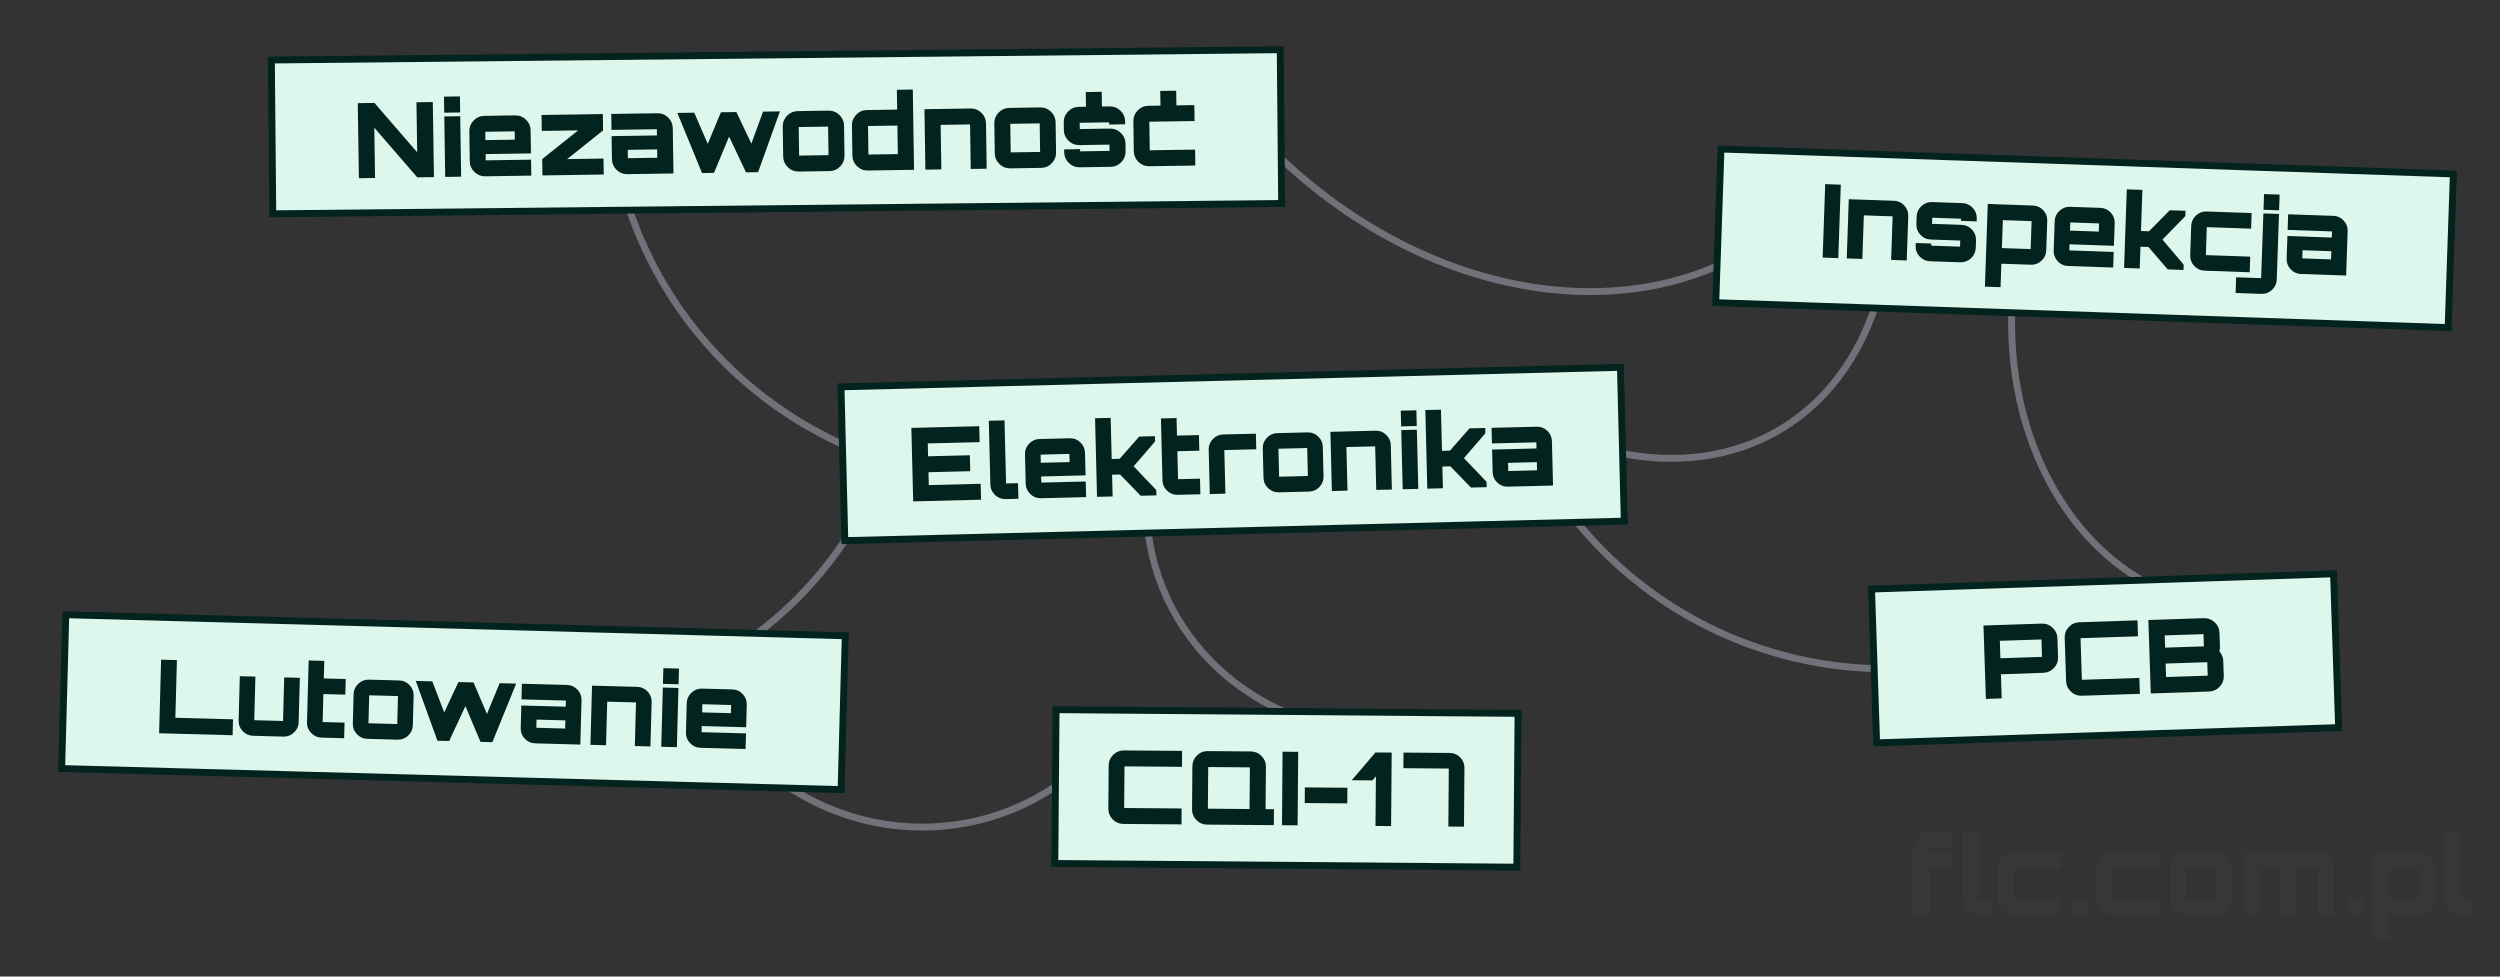 <?xml version="1.0" encoding="utf-8"?>
<!-- Copyright © 2024 Anna Huber, www.flc.com.pl  -->
<!DOCTYPE svg PUBLIC "-//W3C//DTD SVG 1.1//EN" "http://www.w3.org/Graphics/SVG/1.1/DTD/svg11.dtd">
<svg version="1.1" xmlns="http://www.w3.org/2000/svg" xmlns:xlink="http://www.w3.org/1999/xlink" x="0px" y="0px"
	 width="362.834px" height="141.732px" viewBox="0 0 362.834 141.732" enable-background="new 0 0 362.834 141.732"
	 xml:space="preserve">
<rect x="0" y="0" width="362.834" height="141.732" fill="#333333" stroke="none"/>
<g id="Warstwa_1">
	<title>PCB, CQI-17, Niezawodność, Lutowanie, Inspekcja, Elektronika</title>
	<desc>PCB, CQI-17, Niezawodność, Lutowanie, Inspekcja, Elektronika</desc>
	<creator>Anna Huber</creator>
	<g id="wtrmrk" opacity="0.06">
		<path fill="#727272" d="M277.687,132.71v-9.671c0-0.606,0.225-1.134,0.666-1.578c0.443-0.441,0.977-0.665,1.594-0.665h3.438v2.385
			h-2.814h-0.51v0.493v0.063h3.324v2.368h-3.324v6.604L277.687,132.71L277.687,132.71z"/>
		<path fill="#727272" d="M287.032,132.71c-0.609,0-1.137-0.222-1.578-0.665c-0.443-0.441-0.666-0.97-0.666-1.578v-9.687h2.383
			v9.052v0.513h0.512h1.299v2.365H287.032L287.032,132.71z"/>
		<path fill="#727272" d="M292.229,132.71c-0.607,0-1.135-0.222-1.578-0.665c-0.443-0.441-0.666-0.97-0.666-1.578v-4.485
			c0-0.607,0.223-1.135,0.666-1.577c0.443-0.443,0.971-0.666,1.578-0.666h6.838v2.368h-6.203h-0.512v0.51v3.219v0.513h0.512h6.221
			v2.365L292.229,132.71L292.229,132.71z"/>
		<path fill="#727272" d="M300.786,132.71v-2.367h2.367v2.367H300.786z"/>
		<path fill="#727272" d="M306.589,132.71c-0.609,0-1.135-0.222-1.578-0.665c-0.443-0.441-0.666-0.97-0.666-1.578v-4.485
			c0-0.607,0.223-1.135,0.666-1.577c0.443-0.443,0.969-0.666,1.578-0.666h6.84v2.368h-6.205h-0.512v0.51v3.219v0.513h0.512h6.221
			v2.365L306.589,132.71L306.589,132.71z"/>
		<path fill="#727272" d="M317.187,132.71c-0.605,0-1.135-0.222-1.578-0.665c-0.441-0.441-0.666-0.97-0.666-1.578v-4.485
			c0-0.607,0.225-1.135,0.666-1.577c0.443-0.443,0.973-0.666,1.578-0.666h4.611c0.617,0,1.146,0.223,1.586,0.666
			c0.439,0.442,0.656,0.97,0.656,1.577v4.485c0,0.608-0.219,1.137-0.656,1.578c-0.439,0.443-0.969,0.665-1.586,0.665H317.187z
			 M317.821,130.343h3.344h0.51v-0.511v-3.219v-0.511h-0.51h-3.344h-0.512v0.511v3.219v0.511H317.821z"/>
		<path fill="#727272" d="M325.698,132.71v-8.975h10.799c0.619,0,1.146,0.223,1.586,0.666c0.438,0.442,0.658,0.97,0.658,1.577v6.729
			h-2.354v-6.097v-0.51h-0.512h-1.951h-0.51v0.511v6.097h-2.383v-6.097V126.1h-0.514h-1.949h-0.51v0.511v6.097L325.698,132.71
			L325.698,132.71z"/>
		<path fill="#727272" d="M340.829,132.71v-2.367h2.367v2.367H340.829z"/>
		<path fill="#727272" d="M344.435,136.267v-12.532h6.855c0.617,0,1.145,0.223,1.586,0.666c0.438,0.44,0.656,0.97,0.656,1.577v4.485
			c0,0.608-0.221,1.137-0.656,1.578c-0.439,0.443-0.969,0.665-1.586,0.665h-4.488v3.561H344.435L344.435,136.267z M347.312,130.343
			h3.342h0.514v-0.511v-3.219v-0.511h-0.514h-3.342H346.8v0.511v3.219v0.511H347.312z"/>
		<path fill="#727272" d="M356.921,132.71c-0.609,0-1.135-0.222-1.578-0.665c-0.443-0.441-0.666-0.97-0.666-1.578v-9.687h2.383
			v9.052v0.513h0.512h1.301v2.365H356.921L356.921,132.71z"/>
	</g>
	<path fill="none" stroke="#71717A" stroke-miterlimit="10" d="M220.311,59.969c23.969,13.942,47.724,4.921,53.111-20.165"/>
	<path fill="none" stroke="#71717A" stroke-miterlimit="10" d="M89.223,22.231c5.813,31.481,35.992,52.255,67.475,46.441"/>
	<path fill="none" stroke="#71717A" stroke-miterlimit="10" d="M129.519,64.311c-9.653,28.979-39.105,44.692-65.848,35.131"/>
	<path fill="none" stroke="#71717A" stroke-miterlimit="10" d="M219.739,60.041c11.566,29.853,45.086,44.65,74.937,33.086"/>
	<path fill="none" stroke="#71717A" stroke-miterlimit="10" d="M200.146,106.261c-19.294-0.289-34.381-15.564-33.73-34.151"/>
	<path fill="none" stroke="#71717A" stroke-miterlimit="10" d="M291.996,44.606c-0.979,24.383,14.159,43.854,33.843,43.535"/>
	<path fill="none" stroke="#71717A" stroke-miterlimit="10" d="M181.994,19.065c23.933,25.898,59.488,30.927,79.494,11.247"/>
	<path fill="none" stroke="#71717A" stroke-miterlimit="10" d="M159.586,108.517c-13.014,14.558-35.314,15.442-49.857,1.979"/>
</g>
<g id="both">
	<g>
		<g>
			
				<rect x="153.172" y="103.268" transform="matrix(1 0.008 -0.008 1 0.924 -1.495)" fill="#DEF7EC" stroke="#03231F" stroke-miterlimit="10" width="67.05" height="22.32"/>
			<g>
				<path fill="#03231F" d="M163.034,119.58c-0.604-0.005-1.119-0.224-1.545-0.656s-0.638-0.951-0.633-1.555l0.05-6.28
					c0.005-0.604,0.225-1.118,0.658-1.544c0.433-0.425,0.951-0.638,1.555-0.633l8.445,0.067l-0.019,2.312l-7.853-0.063l-0.489-0.004
					l-0.004,0.489l-0.041,5.068l-0.004,0.487l0.489,0.004l7.852,0.063l-0.019,2.312L163.034,119.58z"/>
				<path fill="#03231F" d="M175.182,119.677c-0.601-0.005-1.116-0.224-1.542-0.656c-0.426-0.433-0.639-0.951-0.634-1.555l0.05-6.28
					c0.005-0.604,0.226-1.118,0.659-1.544c0.434-0.425,0.952-0.638,1.553-0.633l6.269,0.05c0.6,0.005,1.118,0.227,1.552,0.658
					c0.43,0.434,0.643,0.95,0.638,1.554l-0.05,6.163l1.217,0.01l-0.019,2.312L175.182,119.677z M175.793,117.371l5.069,0.041
					l0.487,0.004l0.004-0.487l0.041-5.069l0.004-0.489l-0.487-0.004l-5.069-0.04l-0.489-0.004l-0.004,0.489l-0.041,5.068
					l-0.004,0.487L175.793,117.371z"/>
				<path fill="#03231F" d="M186.058,119.765l0.086-10.669l2.268,0.019l-0.086,10.669L186.058,119.765z"/>
				<path fill="#03231F" d="M189.359,116.548l0.018-2.268l6.178,0.05l-0.019,2.268L189.359,116.548z"/>
				<path fill="#03231F" d="M199.632,119.875l0.058-7.216l-0.495,0.604l-3.008-0.024l3.44-4.034l2.355,0.02l-0.085,10.668
					L199.632,119.875z"/>
				<path fill="#03231F" d="M210.203,119.96l0.063-7.928l0.005-0.488l-0.488-0.004l-6.105-0.049l0.018-2.268l6.711,0.054
					c0.596,0.005,1.098,0.219,1.517,0.642c0.414,0.425,0.621,0.932,0.616,1.524l-0.068,8.534L210.203,119.96z"/>
			</g>
		</g>
		<g>
			
				<rect x="271.814" y="84.372" transform="matrix(1 -0.033 0.033 1 -2.975 10.089)" fill="#DEF7EC" stroke="#03231F" stroke-miterlimit="10" width="67.052" height="22.32"/>
			<g>
				<path fill="#03231F" d="M288.218,101.432l-0.351-10.65l8.457-0.277c0.604-0.021,1.128,0.181,1.579,0.602
					c0.447,0.421,0.681,0.925,0.7,1.519l0.091,2.755c0.02,0.593-0.18,1.113-0.6,1.561c-0.423,0.45-0.932,0.684-1.536,0.704
					l-6.158,0.218l0.115,3.494L288.218,101.432z M290.813,95.519l5.064-0.167l0.487-0.016l-0.016-0.488l-0.051-1.556l-0.017-0.486
					l-0.487,0.017l-5.065,0.166l-0.488,0.017l0.016,0.486l0.051,1.556l0.017,0.487L290.813,95.519z"/>
				<path fill="#03231F" d="M302.125,100.974c-0.602,0.021-1.125-0.178-1.568-0.593c-0.443-0.417-0.677-0.925-0.696-1.527
					l-0.207-6.279c-0.02-0.602,0.181-1.124,0.595-1.569c0.415-0.443,0.925-0.675,1.526-0.694l8.442-0.277l0.076,2.313l-7.851,0.258
					l-0.489,0.016l0.017,0.486l0.166,5.065l0.017,0.488l0.488-0.016l7.851-0.259l0.076,2.312L302.125,100.974z"/>
				<path fill="#03231F" d="M312.151,100.645l-0.351-10.664l8.057-0.265c0.594-0.02,1.112,0.178,1.562,0.593
					c0.448,0.417,0.684,0.925,0.703,1.526l0.065,2c0.005,0.128,0.001,0.249-0.011,0.363c-0.011,0.114-0.034,0.222-0.07,0.321
					c0.153,0.182,0.283,0.396,0.392,0.639c0.106,0.245,0.163,0.489,0.171,0.735l0.072,2.208c0.02,0.602-0.179,1.124-0.599,1.569
					c-0.421,0.443-0.933,0.676-1.534,0.695L312.151,100.645z M314.721,93.976l4.649-0.152l0.489-0.017l-0.016-0.487l-0.026-0.801
					l-0.017-0.486l-0.489,0.017l-4.649,0.152l-0.491,0.017l0.017,0.486l0.026,0.8l0.016,0.488L314.721,93.976z M314.86,98.242
					l5.063-0.166l0.49-0.017l-0.016-0.488l-0.032-0.977l-0.016-0.488l-0.491,0.017l-5.063,0.166l-0.491,0.017l0.016,0.487
					l0.032,0.978l0.017,0.488L314.86,98.242z"/>
			</g>
		</g>
	</g>
</g>
<g id="pl">
	<g>
		
			<rect x="122.262" y="54.748" transform="matrix(1 -0.025 0.025 1 -1.577 4.449)" fill="#DEF7EC" stroke="#03231F" stroke-miterlimit="10" width="113.125" height="22.321"/>
		<g>
			<path fill="#03231F" d="M132.533,72.768l-0.264-10.666l9.85-0.244l0.057,2.311l-7.526,0.187l0.046,1.867l6.061-0.15l0.058,2.312
				l-6.061,0.15L134.8,70.4l7.526-0.187l0.058,2.311L132.533,72.768z"/>
			<path fill="#03231F" d="M145.94,72.436c-0.584,0.015-1.093-0.187-1.528-0.6c-0.435-0.414-0.661-0.912-0.675-1.495l-0.23-9.273
				l2.282-0.057l0.215,8.666l0.012,0.489l0.489-0.012l1.244-0.031l0.056,2.266L145.94,72.436z"/>
			<path fill="#03231F" d="M151.064,72.309c-0.583,0.015-1.091-0.187-1.526-0.6c-0.435-0.414-0.659-0.912-0.673-1.495l-0.106-4.296
				c-0.015-0.583,0.184-1.091,0.599-1.526c0.414-0.435,0.912-0.66,1.494-0.675l4.416-0.109c0.592-0.015,1.103,0.186,1.535,0.6
				c0.428,0.414,0.652,0.912,0.667,1.495l0.082,3.289l-6.444,0.16l0.01,0.4l0.012,0.489l0.489-0.012l5.955-0.147l0.056,2.266
				L151.064,72.309z M151.056,67.167l4.177-0.104l-0.018-0.697l-0.012-0.489l-0.488,0.012l-3.2,0.08l-0.489,0.012l0.012,0.489
				L151.056,67.167z"/>
			<path fill="#03231F" d="M159.213,72.107l-0.283-11.406l2.266-0.056l0.148,5.971l1.155-0.029l2.84-3.228l2.281-0.056l0.019,0.77
				l-3.111,3.605l3.286,3.447l0.019,0.77l-2.281,0.056l-2.996-3.083l-1.155,0.028l0.078,3.156L159.213,72.107z"/>
			<path fill="#03231F" d="M170.928,71.817c-0.592,0.015-1.105-0.186-1.541-0.599c-0.435-0.414-0.66-0.912-0.675-1.495l-0.223-8.992
				l2.266-0.056l0.063,2.547l3.186-0.079l0.056,2.266l-3.186,0.079l0.088,3.57l0.012,0.489l0.49-0.012l2.696-0.066l0.056,2.266
				L170.928,71.817z"/>
			<path fill="#03231F" d="M175.58,71.702l-0.16-6.444c-0.015-0.582,0.187-1.091,0.599-1.526c0.414-0.435,0.92-0.661,1.511-0.675
				l4.74-0.118l0.056,2.267l-4.146,0.103l-0.49,0.012l0.012,0.489l0.145,5.836L175.58,71.702z"/>
			<path fill="#03231F" d="M185.58,71.454c-0.583,0.015-1.092-0.186-1.527-0.599s-0.66-0.912-0.675-1.495l-0.106-4.296
				c-0.015-0.583,0.186-1.091,0.6-1.526c0.415-0.436,0.913-0.661,1.496-0.675l4.413-0.109c0.593-0.015,1.104,0.186,1.535,0.6
				c0.43,0.414,0.651,0.912,0.666,1.495l0.106,4.296c0.015,0.583-0.183,1.091-0.591,1.526c-0.409,0.435-0.911,0.66-1.504,0.675
				L185.58,71.454z M186.13,69.174l3.2-0.08l0.488-0.012l-0.013-0.489l-0.076-3.081l-0.012-0.489l-0.488,0.012l-3.2,0.079
				l-0.487,0.012l0.013,0.489l0.076,3.081l0.012,0.489L186.13,69.174z"/>
			<path fill="#03231F" d="M193.299,71.263l-0.213-8.591l6.561-0.163c0.594-0.015,1.103,0.186,1.534,0.6
				c0.431,0.414,0.652,0.912,0.667,1.495l0.16,6.444l-2.267,0.056l-0.145-5.836l-0.012-0.489l-0.489,0.012l-3.2,0.08l-0.487,0.012
				l0.013,0.489l0.145,5.836L193.299,71.263z"/>
			<path fill="#03231F" d="M203.353,61.885l-0.057-2.283l2.266-0.056l0.057,2.283L203.353,61.885z M203.578,71.009l-0.213-8.592
				l2.266-0.056l0.213,8.592L203.578,71.009z"/>
			<path fill="#03231F" d="M207.147,70.92l-0.282-11.407l2.268-0.056l0.147,5.971l1.154-0.028l2.84-3.228l2.282-0.057l0.02,0.77
				l-3.112,3.605l3.287,3.446l0.019,0.77l-2.282,0.056l-2.996-3.083l-1.154,0.029l0.078,3.155L207.147,70.92z"/>
			<path fill="#03231F" d="M218.835,70.631c-0.594,0.015-1.104-0.186-1.533-0.6c-0.431-0.414-0.653-0.912-0.668-1.495l-0.081-3.289
				l6.443-0.159l-0.01-0.4l-0.012-0.489l-0.488,0.012l-5.955,0.147l-0.057-2.267l6.563-0.162c0.593-0.015,1.104,0.186,1.535,0.6
				c0.429,0.414,0.651,0.913,0.666,1.495l0.159,6.444L218.835,70.631z M219.389,68.35l3.686-0.091l-0.029-1.186l-4.177,0.104
				l0.017,0.697l0.013,0.489L219.389,68.35z"/>
		</g>
	</g>
	<g>
		
			<rect x="249.456" y="23.529" transform="matrix(0.999 0.034 -0.034 0.999 1.367 -10.357)" fill="#DEF7EC" stroke="#03231F" stroke-miterlimit="10" width="106.396" height="22.32"/>
		<g>
			<path fill="#03231F" d="M264.53,37.384l0.366-10.663l2.266,0.078l-0.366,10.663L264.53,37.384z"/>
			<path fill="#03231F" d="M268.025,37.504l0.295-8.59l6.559,0.225c0.595,0.021,1.093,0.25,1.496,0.689
				c0.407,0.44,0.599,0.95,0.578,1.533l-0.221,6.441l-2.267-0.078l0.2-5.834l0.018-0.489l-0.488-0.017l-3.198-0.109l-0.489-0.017
				l-0.017,0.489l-0.2,5.834L268.025,37.504z"/>
			<path fill="#03231F" d="M280.094,37.918c-0.582-0.02-1.078-0.25-1.488-0.688c-0.409-0.44-0.604-0.95-0.583-1.533l0.015-0.429
				l2.265,0.078l-0.002,0.073l-0.008,0.237l0.236,0.008l3.703,0.127l0.237,0.008l0.008-0.237l0.015-0.414l0.008-0.237l-0.237-0.008
				l-4.06-0.14c-0.582-0.02-1.078-0.249-1.488-0.689c-0.41-0.439-0.604-0.949-0.583-1.531l0.039-1.14
				c0.02-0.584,0.248-1.079,0.687-1.49c0.439-0.41,0.95-0.605,1.532-0.585l4.415,0.151c0.592,0.021,1.093,0.25,1.503,0.689
				c0.41,0.44,0.605,0.95,0.585,1.533l-0.015,0.429l-2.279-0.078l0.002-0.073l0.009-0.237l-0.237-0.008l-3.703-0.127l-0.237-0.008
				l-0.008,0.237l-0.015,0.414l-0.008,0.236l0.237,0.008l4.058,0.139c0.592,0.021,1.093,0.252,1.503,0.691s0.605,0.948,0.586,1.531
				l-0.039,1.14c-0.021,0.583-0.25,1.078-0.689,1.49c-0.439,0.409-0.955,0.604-1.547,0.584L280.094,37.918z"/>
			<path fill="#03231F" d="M288.078,41.602l0.412-11.997l6.561,0.225c0.592,0.021,1.091,0.25,1.496,0.689
				c0.405,0.44,0.6,0.95,0.579,1.534l-0.147,4.293c-0.02,0.583-0.249,1.078-0.683,1.49c-0.435,0.41-0.948,0.604-1.54,0.584
				l-4.293-0.147l-0.117,3.406L288.078,41.602z M291.027,36.023l3.201,0.11l0.487,0.017l0.017-0.488l0.105-3.079l0.017-0.489
				l-0.486-0.017l-3.201-0.11l-0.487-0.017l-0.017,0.489l-0.105,3.08l-0.018,0.488L291.027,36.023z"/>
			<path fill="#03231F" d="M300.132,38.605c-0.583-0.02-1.08-0.25-1.488-0.688c-0.41-0.44-0.605-0.95-0.585-1.533l0.147-4.293
				c0.02-0.584,0.25-1.079,0.688-1.49c0.438-0.41,0.949-0.605,1.532-0.585l4.412,0.151c0.595,0.021,1.092,0.25,1.497,0.689
				c0.405,0.44,0.598,0.95,0.577,1.533l-0.112,3.287l-6.442-0.221l-0.014,0.399l-0.017,0.488l0.488,0.017l5.954,0.204l-0.078,2.267
				L300.132,38.605z M300.426,33.47l4.178,0.144l0.023-0.696l0.018-0.489l-0.491-0.017l-3.197-0.11l-0.489-0.017l-0.017,0.489
				L300.426,33.47z"/>
			<path fill="#03231F" d="M308.276,38.885l0.392-11.403l2.267,0.078l-0.204,5.967l1.153,0.04l3.026-3.054l2.28,0.078l-0.026,0.771
				l-3.32,3.414l3.078,3.633l-0.026,0.771l-2.28-0.079l-2.81-3.254l-1.153-0.04l-0.108,3.154L308.276,38.885z"/>
			<path fill="#03231F" d="M319.945,39.285c-0.581-0.02-1.077-0.25-1.487-0.688c-0.41-0.441-0.605-0.951-0.585-1.533l0.147-4.294
				c0.02-0.583,0.25-1.079,0.688-1.49c0.439-0.41,0.95-0.605,1.531-0.585l6.547,0.225l-0.078,2.268l-5.938-0.204l-0.489-0.017
				l-0.017,0.489l-0.105,3.08l-0.017,0.488l0.488,0.017l5.954,0.205l-0.078,2.267L319.945,39.285z"/>
			<path fill="#03231F" d="M324.46,42.524l0.078-2.28l3.14,0.107l0.491,0.017l0.017-0.49l0.306-8.901l2.266,0.078l-0.327,9.523
				c-0.021,0.593-0.251,1.09-0.689,1.496c-0.439,0.405-0.954,0.598-1.546,0.577L324.46,42.524z M328.51,30.446l0.078-2.281
				l2.265,0.078l-0.078,2.28L328.51,30.446z"/>
			<path fill="#03231F" d="M333.942,39.765c-0.593-0.02-1.092-0.25-1.497-0.688c-0.405-0.44-0.597-0.95-0.577-1.533l0.113-3.288
				l6.44,0.221l0.014-0.398l0.017-0.489l-0.487-0.017l-5.953-0.204l0.078-2.267l6.562,0.225c0.59,0.02,1.09,0.25,1.494,0.689
				c0.405,0.44,0.598,0.95,0.578,1.533l-0.221,6.441L333.942,39.765z M334.626,37.519l3.688,0.126l0.04-1.185l-4.175-0.143
				l-0.024,0.696l-0.017,0.488L334.626,37.519z"/>
		</g>
	</g>
	<g>
		
			<rect x="9.241" y="90.7" transform="matrix(1 0.027 -0.027 1 2.758 -1.73)" fill="#DEF7EC" stroke="#03231F" stroke-miterlimit="10" width="113.125" height="22.321"/>
		<g>
			<path fill="#03231F" d="M23.093,106.421l0.287-10.682l2.296,0.063l-0.225,8.371l8.369,0.225l-0.062,2.31L23.093,106.421z"/>
			<path fill="#03231F" d="M36.72,106.786c-0.593-0.016-1.093-0.241-1.501-0.677c-0.409-0.437-0.604-0.944-0.588-1.528l0.173-6.444
				l2.266,0.062l-0.157,5.837l-0.013,0.489l0.489,0.014l3.2,0.086l0.489,0.013l0.013-0.49l0.157-5.836l2.267,0.061l-0.173,6.444
				c-0.016,0.583-0.24,1.08-0.67,1.494c-0.432,0.413-0.943,0.611-1.537,0.596L36.72,106.786z"/>
			<path fill="#03231F" d="M46.661,107.053c-0.592-0.017-1.095-0.242-1.509-0.678c-0.414-0.437-0.612-0.944-0.597-1.528l0.242-8.991
				l2.267,0.062l-0.068,2.547l3.182,0.085l-0.061,2.266l-3.183-0.085l-0.096,3.571l-0.013,0.489l0.487,0.014l2.695,0.072
				l-0.061,2.265L46.661,107.053z"/>
			<path fill="#03231F" d="M53.296,107.231c-0.583-0.016-1.082-0.241-1.494-0.677c-0.413-0.437-0.612-0.944-0.596-1.528l0.115-4.296
				c0.016-0.583,0.242-1.08,0.677-1.493s0.944-0.613,1.528-0.598l4.415,0.119c0.592,0.016,1.093,0.243,1.501,0.678
				c0.408,0.437,0.604,0.944,0.589,1.528l-0.115,4.295c-0.016,0.584-0.239,1.081-0.67,1.495c-0.43,0.413-0.942,0.611-1.535,0.596
				L53.296,107.231z M53.965,104.983l3.199,0.086l0.489,0.013l0.013-0.49l0.083-3.079l0.013-0.491l-0.489-0.014l-3.199-0.086
				l-0.49-0.013l-0.013,0.492l-0.083,3.078l-0.013,0.49L53.965,104.983z"/>
			<path fill="#03231F" d="M63.487,107.505l-3.147-8.682l2.4,0.064l1.732,4.51l2.059-4.408l2.193,0.059l1.952,4.574l1.839-4.472
				l2.399,0.064l-3.459,8.505l-1.719-0.047l-2.188-5.188l-2.359,5.065L63.487,107.505z"/>
			<path fill="#03231F" d="M77.664,107.885c-0.593-0.016-1.094-0.241-1.502-0.677c-0.409-0.437-0.605-0.944-0.589-1.528l0.088-3.289
				l6.444,0.173l0.011-0.396l0.013-0.492l-0.488-0.014l-5.956-0.159l0.061-2.267l6.563,0.177c0.591,0.016,1.092,0.243,1.501,0.678
				c0.408,0.437,0.604,0.944,0.589,1.528l-0.173,6.443L77.664,107.885z M78.332,105.637l3.688,0.099l0.032-1.185l-4.178-0.112
				l-0.019,0.695l-0.013,0.489L78.332,105.637z"/>
			<path fill="#03231F" d="M85.693,108.101l0.23-8.592l6.56,0.177c0.595,0.016,1.093,0.243,1.503,0.678
				c0.407,0.437,0.604,0.944,0.588,1.528l-0.173,6.443l-2.267-0.062l0.157-5.834l0.013-0.491l-0.488-0.014l-3.201-0.086
				l-0.487-0.013l-0.013,0.492l-0.157,5.833L85.693,108.101z"/>
			<path fill="#03231F" d="M96.216,99.254l0.061-2.282l2.266,0.061l-0.062,2.282L96.216,99.254z M95.971,108.378l0.23-8.592
				l2.266,0.061l-0.231,8.592L95.971,108.378z"/>
			<path fill="#03231F" d="M101.645,108.53c-0.584-0.016-1.082-0.241-1.494-0.678c-0.413-0.436-0.613-0.944-0.597-1.527l0.116-4.296
				c0.016-0.584,0.242-1.081,0.678-1.494c0.435-0.412,0.945-0.612,1.528-0.597l4.413,0.118c0.594,0.017,1.095,0.244,1.504,0.679
				c0.408,0.436,0.604,0.944,0.588,1.528l-0.088,3.287l-6.444-0.173l-0.011,0.4l-0.013,0.49l0.488,0.013l5.956,0.16l-0.061,2.265
				L101.645,108.53z M101.901,103.392l4.177,0.112l0.019-0.693l0.014-0.492l-0.488-0.013l-3.201-0.086l-0.488-0.014l-0.013,0.492
				L101.901,103.392z"/>
		</g>
	</g>
	<g>
		<g>
			<polygon fill="#DEF7EC" stroke="#03231F" stroke-miterlimit="10" points="186.011,29.532 39.591,31.029 39.385,8.711 
				185.804,7.214 			"/>
		</g>
		<g>
			<path fill="#03231F" d="M52.088,25.866l-0.165-10.892l2.42-0.037l6.207,7.169l-0.11-7.261l2.374-0.036l0.166,10.892l-2.42,0.037
				l-6.237-7.199l0.111,7.292L52.088,25.866z"/>
			<path fill="#03231F" d="M64.473,16.357l-0.035-2.33l2.314-0.035l0.035,2.33L64.473,16.357z M64.614,25.676l-0.133-8.774
				l2.314-0.035l0.133,8.774L64.614,25.676z"/>
			<path fill="#03231F" d="M70.407,25.588c-0.595,0.009-1.113-0.2-1.553-0.627c-0.44-0.427-0.665-0.938-0.674-1.533l-0.066-4.387
				c-0.009-0.595,0.2-1.112,0.627-1.553c0.427-0.44,0.938-0.665,1.533-0.674l4.508-0.068c0.605-0.009,1.125,0.201,1.56,0.627
				c0.436,0.427,0.657,0.938,0.667,1.533l0.051,3.358l-6.58,0.1l0.006,0.409l0.008,0.499l0.499-0.007l6.081-0.092l0.035,2.314
				L70.407,25.588z M70.449,20.337l4.265-0.065l-0.011-0.711l-0.008-0.499l-0.499,0.007l-3.267,0.05l-0.499,0.007l0.008,0.499
				L70.449,20.337z"/>
			<path fill="#03231F" d="M78.727,25.462l-0.036-2.375l5.218-4.165l-5.28,0.08l-0.035-2.315l8.895-0.135l0.036,2.375l-5.217,4.165
				l5.279-0.08l0.035,2.315L78.727,25.462z"/>
			<path fill="#03231F" d="M91.04,25.276c-0.605,0.009-1.125-0.2-1.56-0.627c-0.435-0.427-0.657-0.938-0.666-1.534l-0.051-3.357
				l6.581-0.1l-0.006-0.409l-0.008-0.499l-0.5,0.008l-6.081,0.092l-0.035-2.314l6.701-0.102c0.605-0.009,1.125,0.2,1.56,0.627
				c0.436,0.427,0.658,0.938,0.667,1.533l0.1,6.581L91.04,25.276z M91.626,22.951l3.767-0.057l-0.019-1.21l-4.267,0.065l0.011,0.711
				l0.007,0.499L91.626,22.951z"/>
			<path fill="#03231F" d="M101.886,25.111l-3.581-8.722l2.45-0.037l1.96,4.525l1.913-4.583l2.239-0.034l2.188,4.583l1.685-4.641
				l2.45-0.037l-3.165,8.824l-1.754,0.027l-2.455-5.198l-2.19,5.269L101.886,25.111z"/>
			<path fill="#03231F" d="M115.895,24.899c-0.596,0.009-1.113-0.2-1.553-0.627c-0.44-0.427-0.665-0.938-0.674-1.533l-0.066-4.387
				c-0.009-0.595,0.201-1.113,0.627-1.553s0.938-0.665,1.534-0.674l4.508-0.068c0.604-0.009,1.125,0.2,1.56,0.627
				s0.657,0.938,0.666,1.533l0.066,4.387c0.009,0.595-0.197,1.113-0.619,1.553c-0.422,0.44-0.936,0.665-1.541,0.674L115.895,24.899z
				 M116.48,22.574l3.267-0.049l0.5-0.008l-0.007-0.499l-0.048-3.147l-0.007-0.499l-0.5,0.008l-3.268,0.049l-0.499,0.008
				l0.007,0.499l0.048,3.147l0.007,0.499L116.48,22.574z"/>
			<path fill="#03231F" d="M125.939,24.746c-0.605,0.009-1.125-0.2-1.561-0.627c-0.436-0.427-0.658-0.938-0.667-1.534l-0.066-4.387
				c-0.009-0.595,0.197-1.112,0.62-1.553c0.422-0.44,0.935-0.665,1.541-0.674l4.401-0.066l-0.043-2.875l2.314-0.035l0.177,11.649
				L125.939,24.746z M126.54,22.422l3.267-0.049l0.5-0.008l-0.008-0.499l-0.047-3.147l-0.008-0.499l-0.5,0.008l-3.267,0.049
				l-0.5,0.008l0.008,0.499l0.047,3.147l0.008,0.499L126.54,22.422z"/>
			<path fill="#03231F" d="M134.304,24.62l-0.133-8.774l6.702-0.102c0.605-0.009,1.125,0.2,1.56,0.627
				c0.436,0.427,0.658,0.938,0.667,1.533l0.1,6.581l-2.314,0.035l-0.09-5.96l-0.007-0.499l-0.5,0.007l-3.268,0.05l-0.499,0.007
				l0.007,0.499l0.09,5.961L134.304,24.62z"/>
			<path fill="#03231F" d="M146.603,24.433c-0.595,0.009-1.114-0.2-1.553-0.627s-0.665-0.938-0.674-1.534l-0.066-4.387
				c-0.009-0.594,0.201-1.112,0.627-1.552c0.426-0.44,0.938-0.666,1.533-0.674l4.508-0.068c0.605-0.009,1.125,0.2,1.56,0.627
				c0.436,0.427,0.657,0.938,0.666,1.533l0.066,4.387c0.009,0.596-0.197,1.113-0.619,1.553c-0.422,0.44-0.935,0.665-1.54,0.674
				L146.603,24.433z M147.188,22.109l3.267-0.049l0.5-0.008l-0.008-0.499l-0.047-3.147l-0.008-0.499l-0.5,0.008l-3.267,0.049
				l-0.499,0.007l0.008,0.499l0.047,3.147l0.008,0.499L147.188,22.109z"/>
			<path fill="#03231F" d="M156.678,24.281c-0.595,0.009-1.113-0.2-1.553-0.627c-0.44-0.427-0.665-0.938-0.674-1.533l-0.007-0.438
				l2.315-0.035l0.001,0.076l0.004,0.242l0.242-0.004l3.782-0.057l0.242-0.004l-0.004-0.242l-0.006-0.423l-0.004-0.243l-0.242,0.003
				l-4.145,0.063c-0.595,0.009-1.112-0.2-1.553-0.626c-0.44-0.428-0.665-0.938-0.674-1.533l-0.018-1.165
				c-0.009-0.595,0.2-1.113,0.627-1.553c0.427-0.44,0.938-0.665,1.533-0.674l4.508-0.068c0.605-0.009,1.128,0.2,1.568,0.627
				c0.439,0.427,0.665,0.938,0.674,1.533l0.006,0.439l-2.33,0.035l-0.001-0.076l-0.003-0.242l-0.242,0.004l-3.782,0.057
				l-0.242,0.004l0.003,0.242l0.007,0.423l0.003,0.243l0.242-0.004l4.145-0.063c0.605-0.009,1.128,0.199,1.568,0.626
				c0.439,0.427,0.665,0.938,0.674,1.533l0.018,1.165c0.009,0.596-0.201,1.113-0.627,1.553c-0.427,0.44-0.943,0.665-1.548,0.674
				L156.678,24.281z"/>
			<path fill="#03231F" d="M166.782,24.127c-0.595,0.009-1.113-0.2-1.553-0.627c-0.44-0.427-0.665-0.938-0.673-1.533l-0.067-4.387
				c-0.009-0.595,0.2-1.113,0.627-1.553c0.427-0.44,0.938-0.665,1.534-0.674l6.686-0.101l0.035,2.314l-6.066,0.092l-0.499,0.007
				l0.007,0.499l0.048,3.147l0.007,0.499l0.499-0.007l6.081-0.092l0.035,2.314L166.782,24.127z"/>
			
				<rect x="157.64" y="13.334" transform="matrix(0.015 1 -1 0.015 170.864 -144.516)" fill="#03231F" width="2.329" height="2.314"/>
			
				<rect x="168.419" y="13.171" transform="matrix(0.015 1 -1 0.015 181.351 -155.453)" fill="#03231F" width="2.33" height="2.315"/>
		</g>
	</g>
</g>
</svg>
